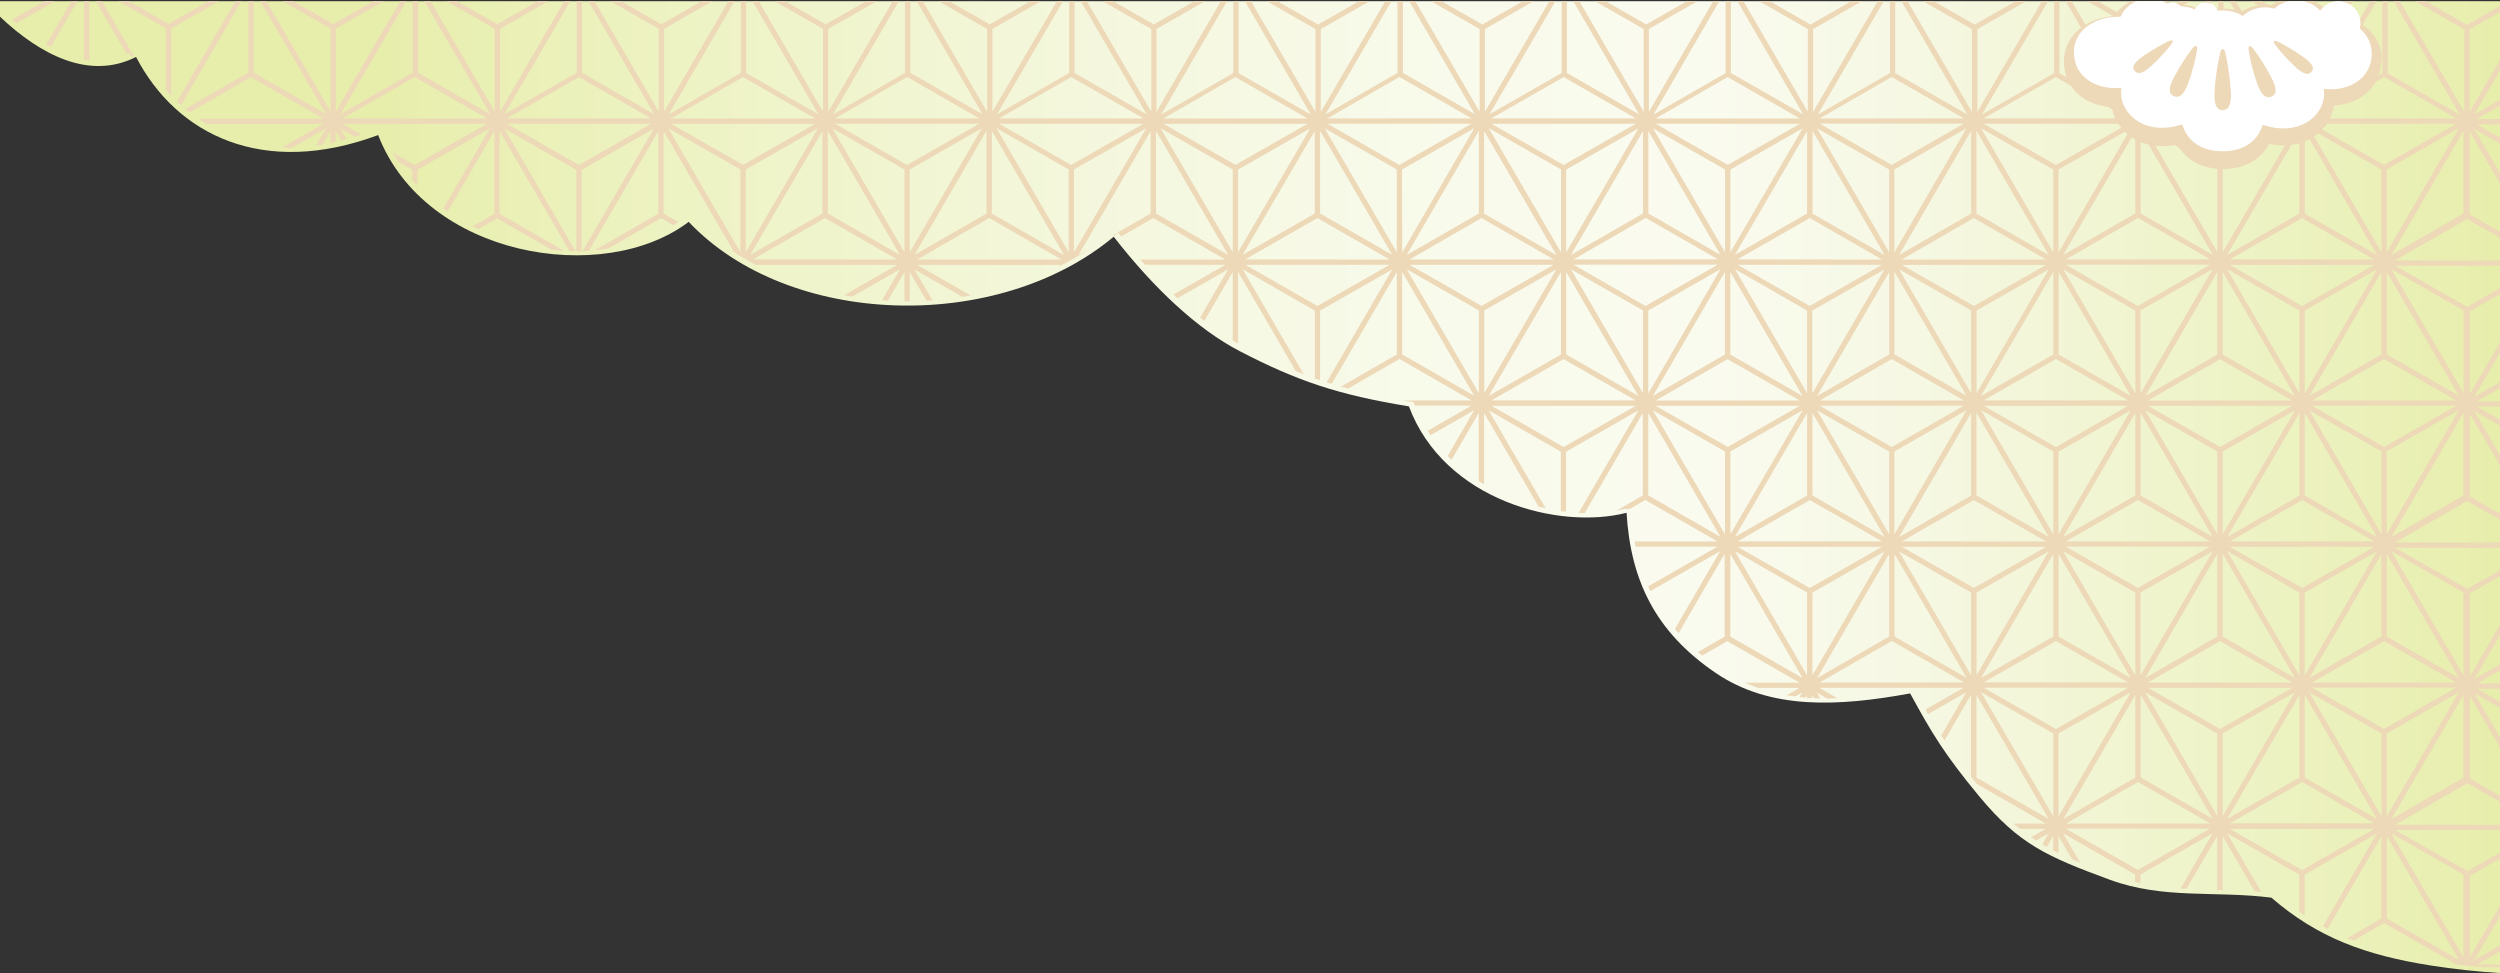 <svg width="411" height="160" viewBox="0 0 411 160" fill="none" xmlns="http://www.w3.org/2000/svg">
<rect x="0" y="0" width="411" height="160" fill="#333333" stroke="none"/>
<g clip-path="url(#clip0_300_513)">
<path d="M183.1 38.925C189.676 47.373 196.832 54.108 203.799 57.723C213.351 62.687 220.042 64.908 231.626 66.81C237.418 82.298 256.302 87.161 267.407 84.301C268.075 95.449 272.168 103.897 282.039 110.618C291.024 116.729 302.114 116.177 314.031 114C317.602 120.561 319.721 124.074 325.368 130.896C331.9 138.793 336.559 140.839 346.807 144.613C355.72 147.894 364.125 146.399 373.415 147.575C381.006 154.15 388.888 157.039 399.673 158.737C403.346 159.318 407.323 159.753 411.46 160V0.197H0V2.752C6.605 8.994 14.69 13.261 22.369 9.357C29.017 22.203 43.3 29.229 62.17 22.203C69.907 42.278 99.185 47.126 113.222 36.472C129.668 53.891 164.027 54.863 183.1 38.911V38.925Z" fill="url(#paint0_linear_300_513)"/>
<path d="M28.172 15.76C27.881 15.455 27.576 15.136 27.301 14.816V4.684L18.229 -0.498H19.97L27.722 3.929L35.473 -0.498H37.215L28.157 4.684V15.76H28.172ZM21.596 9.329C21.465 9.097 21.32 8.894 21.204 8.676C21.073 8.749 20.928 8.792 20.798 8.85L15.354 -0.498H16.356L21.988 9.17C21.857 9.228 21.727 9.286 21.596 9.329ZM13.816 9.808V-0.498H14.687V9.968C14.396 9.924 14.106 9.866 13.816 9.794V9.808ZM412.197 159H408.191C408.191 159 408.089 159 408.031 158.985C406.71 158.869 405.418 158.724 404.141 158.565C404.01 158.55 403.88 158.535 403.749 158.521L400.773 156.808L391.948 151.742L386.955 154.616C386.606 154.486 386.272 154.355 385.924 154.21L391.512 150.987V137.43L383.964 150.436L382.658 152.686C382.397 152.555 382.15 152.41 381.889 152.279L390.772 137.009L378.884 143.802V150.494C378.594 150.305 378.303 150.102 378.013 149.899V143.802L366.139 136.994L371.757 146.647C371.408 146.618 371.045 146.589 370.697 146.56L365.384 137.415V146.328C365.094 146.328 364.804 146.313 364.513 146.299V137.415L359.462 146.125C359.143 146.11 358.823 146.081 358.489 146.067L363.773 136.98L361.61 138.214L351.885 143.773V145.167C351.594 145.109 351.304 145.036 351.014 144.978V143.773L339.169 136.994L339.546 137.647L341.956 141.784C341.506 141.596 341.056 141.422 340.621 141.233L338.414 137.444V140.231C338.124 140.086 337.834 139.941 337.543 139.796V137.444L336.498 139.244C336.251 139.099 335.99 138.954 335.743 138.809L336.788 137.009L334.727 138.185C334.451 138.01 334.19 137.836 333.914 137.647L336.339 136.254H332.042C331.708 135.978 331.36 135.688 331.026 135.398H336.353L325.002 128.895C324.668 128.474 324.334 128.082 324.029 127.675V124.221V114.234L319.675 121.724C319.5 121.448 319.312 121.172 319.138 120.911L323.26 113.798L317.613 117.035L316.989 117.398C316.844 117.151 316.699 116.905 316.554 116.643L318.194 115.714L322.824 113.073H299.106L302.082 114.8C301.53 114.829 300.978 114.829 300.441 114.843H300.412L298.67 113.842L299.237 114.829C298.888 114.829 298.554 114.8 298.206 114.785L297.916 114.277V114.771C297.625 114.756 297.335 114.727 297.045 114.713V114.277L296.812 114.684C296.493 114.655 296.174 114.626 295.854 114.597L296.29 113.842L295.129 114.495C294.664 114.437 294.2 114.379 293.735 114.292L295.84 113.087H289.047C288.306 112.826 287.566 112.55 286.855 112.231H295.854L283.966 105.408L279.844 107.774C279.611 107.586 279.365 107.382 279.132 107.194L283.531 104.653V91.052L275.968 104.087C275.765 103.855 275.562 103.637 275.358 103.405L282.79 90.617L279.481 92.504L271.323 97.178C271.192 96.917 271.076 96.655 270.96 96.394L282.34 89.876H268.899C268.841 89.601 268.783 89.31 268.739 89.02H282.355L270.481 82.198L268.013 83.62C267.81 83.664 267.593 83.707 267.404 83.751C267.404 83.707 267.404 83.664 267.404 83.606C266.867 83.736 266.301 83.853 265.734 83.954L270.075 81.457V67.9L263.514 79.207L260.509 84.361C260.19 84.361 259.856 84.332 259.536 84.317L269.349 67.464L257.461 74.258V84.128C257.185 84.099 256.894 84.056 256.604 84.027V74.258L244.73 67.45L254.107 83.562C253.716 83.475 253.338 83.388 252.946 83.286L243.976 67.871V77.843V79.6C243.685 79.425 243.395 79.266 243.105 79.091V67.871L238.634 75.593C238.416 75.39 238.213 75.158 238.01 74.94L242.364 67.435L235.179 71.543C235.019 71.311 234.874 71.05 234.729 70.803L241.929 66.68H232.624C232.537 66.492 232.436 66.318 232.363 66.114C231.797 66.027 231.26 65.926 230.723 65.839H241.943L237.255 63.139L230.07 59.016L221.621 63.879C221.23 63.777 220.838 63.661 220.446 63.56L229.634 58.276V44.718L220.983 59.597L218.936 63.11C218.646 63.023 218.37 62.935 218.094 62.848L228.894 44.283L217.02 51.062V62.5C216.744 62.398 216.454 62.311 216.164 62.21V51.076L204.29 44.268L214.335 61.528C213.899 61.353 213.464 61.194 213.028 61.005L203.535 44.689V54.676V56.462C203.245 56.302 202.954 56.142 202.664 55.968V54.691V44.704L197.99 52.76C197.758 52.586 197.526 52.412 197.293 52.223L201.909 44.268L193.592 49.029C193.374 48.826 193.156 48.609 192.939 48.405L197.482 45.807L201.459 43.528H188.236C187.989 43.252 187.742 42.962 187.481 42.672H201.459L189.585 35.849L184.331 38.883C184.157 38.665 183.982 38.462 183.823 38.244C183.605 38.433 183.373 38.607 183.141 38.782C183.097 38.738 183.053 38.68 183.024 38.636L189.165 35.109V21.551L181.95 33.962L177.305 41.931L179.352 40.756C177.494 42.004 175.534 43.122 173.502 44.109L174.489 43.543H150.771L159.582 48.58C159.132 48.667 158.696 48.739 158.246 48.812L150.321 44.283L153.296 49.378C152.977 49.407 152.658 49.421 152.324 49.45L149.566 44.718V49.552C149.566 49.552 149.464 49.552 149.406 49.552C149.174 49.552 148.927 49.552 148.695 49.552V44.718L145.952 49.436C145.632 49.421 145.313 49.392 144.993 49.363L145.385 48.696L147.955 44.283L140.102 48.768C139.652 48.696 139.216 48.623 138.766 48.536L147.505 43.543H124.207C122.988 42.875 121.797 42.178 120.665 41.423L109.096 21.537V35.109L111.506 36.502C111.245 36.677 110.969 36.865 110.693 37.025L108.661 35.864L100.024 40.843C99.284 40.959 98.529 41.06 97.774 41.148L108.225 35.123V21.566L104.263 28.403L96.802 41.235C96.453 41.264 96.105 41.293 95.756 41.307L107.5 21.145L95.611 27.924V41.307C95.335 41.307 95.045 41.322 94.755 41.322V27.924L82.881 21.116L94.639 41.322C94.305 41.322 93.957 41.322 93.623 41.293L82.126 21.537V31.553V35.153L92.737 41.235C92.04 41.191 91.358 41.118 90.662 41.031L81.705 35.893L78.657 37.649C78.338 37.504 78.033 37.344 77.728 37.185L81.27 35.138V21.537L73.606 34.761C73.373 34.601 73.127 34.427 72.894 34.253L80.53 21.101L72.459 25.717L68.641 27.895V30.537C68.351 30.232 68.061 29.912 67.77 29.579V27.895L65.52 26.617C65.186 26.124 64.882 25.616 64.577 25.079L68.191 27.14L80.065 20.347H56.346L59.438 22.132C59.075 22.248 58.698 22.379 58.335 22.495L55.926 21.116L56.956 22.887C56.666 22.959 56.376 23.032 56.085 23.105L55.185 21.551V23.337C54.895 23.409 54.605 23.497 54.314 23.555V21.566L53.037 23.772C52.66 23.83 52.297 23.903 51.934 23.947L53.574 21.131L48.029 24.295C47.477 24.295 46.926 24.295 46.374 24.237L53.139 20.376H33.905C33.455 20.1 33.034 19.809 32.599 19.505H53.153L41.265 12.682L31.191 18.474C30.944 18.285 30.712 18.082 30.48 17.879L40.829 11.928V-0.483H41.7V8.313V11.942L53.589 18.75L42.397 -0.483H43.399L54.343 18.314V4.713L45.286 -0.483H47.028L54.779 3.958L62.559 -0.483H64.301L55.214 4.713V18.329L66.174 -0.469H67.175L55.984 18.764L67.828 11.942V-0.454H68.714V11.942L80.573 18.75L69.396 -0.454H70.398L81.328 18.329V8.357V4.728L72.256 -0.454H73.998L81.763 3.973L89.529 -0.454H91.271L82.199 4.728V8.357V18.343L93.144 -0.44H94.145L82.939 18.764L94.813 11.971V-0.44H95.684V11.971L107.558 18.779L99.385 4.742L96.366 -0.44H97.368L108.312 18.358V4.742L99.226 -0.44H100.968L108.719 3.987L116.47 -0.44H118.212L109.169 4.742V18.358L120.114 -0.44H121.115L109.953 18.793L121.797 11.986V-0.425H122.668V8.371V12L134.557 18.808L123.365 -0.425H124.367L135.312 18.372V4.757L128.678 0.954L126.254 -0.44H127.981L135.732 4.002L143.513 -0.44H145.255L136.168 4.757V18.372L147.127 -0.425H148.129L136.937 18.808L148.782 11.986V-0.411H149.667V11.986L161.527 18.793L150.35 -0.411H151.351L162.282 18.372V8.386V4.757L153.209 -0.425H154.951L162.717 4.002L170.483 -0.425H172.225L163.153 4.757V8.386V18.372L174.112 -0.411H175.113L163.907 18.793L175.781 12V-0.411H176.652V12L188.526 18.808L182.589 8.618L177.334 -0.411H178.336L189.281 18.387V4.771L180.194 -0.411H181.936L189.687 4.017L197.438 -0.411H199.18L190.123 4.771V18.387L201.067 -0.411H202.069L190.906 18.823L202.751 12.015V-0.396H203.622V8.4V12.029L215.51 18.837L204.319 -0.396H205.32L216.265 18.401V4.786L207.207 -0.411H208.949L216.701 4.031L224.481 -0.411H226.223L217.136 4.786V18.401L217.731 17.4L228.095 -0.411H229.097L217.905 18.808L229.75 11.986V-0.411H230.636V11.986L242.495 18.793L231.318 -0.411H232.32L243.25 18.372V8.4V4.771L234.178 -0.411H235.919L243.685 4.017L251.451 -0.411H253.193L244.121 4.771V18.372L255.066 -0.411H256.067L244.861 18.793L255.545 12.682L256.735 12V-0.411H257.606V12L269.48 18.808L260.741 3.784L258.288 -0.411H259.29L270.234 18.387L270.205 4.771L261.148 -0.411H262.889L270.641 4.017L277.521 0.083L278.392 -0.411H280.119L275.416 2.289L271.076 4.771V18.387L282.007 -0.411H283.008L271.846 18.823L283.69 12.015V8.386V-0.411H284.561V8.4V12L296.45 18.808L285.258 -0.425H286.26L297.204 18.372V4.771L288.64 -0.135L288.147 -0.411H289.888L297.64 4.031L305.42 -0.411H307.162L298.075 4.786V18.401L309.035 -0.396H310.036L303.548 10.766L298.845 18.837L310.704 12.015V-0.382H311.575V12.015L323.434 18.823L312.257 -0.382H313.259L324.189 18.401V4.8L315.131 -0.382H316.873L324.639 4.046L332.405 -0.382H334.147L325.074 4.8V8.429V18.401L336.034 -0.382H337.035L325.829 18.823L337.703 12.029V-0.382H338.574V12.029L350.448 18.837L344.511 8.647L339.256 -0.382H340.258L344.191 6.397L351.188 18.416V4.8L342.116 -0.382H343.858L351.609 4.046L359.36 -0.382H361.102L352.044 4.8V18.416L362.989 -0.382H363.991L352.828 18.852L364.673 12.044V-0.367H365.544V8.429V12.058L377.432 18.866L366.241 -0.367H367.242L378.187 18.431V4.815L373.31 2.028L369.115 -0.367H370.857L378.608 4.075L386.388 -0.367H388.13L379.043 4.829V18.445L390.003 -0.353H391.004L379.813 18.866L391.658 12.044V-0.353H392.529V12.044L404.388 18.852L393.211 -0.353H394.212L405.143 18.431V8.458V4.829L396.07 -0.353H397.812L405.578 4.075L412.342 0.213V1.2L406.014 4.8V8.429V18.401L412.342 7.544V9.257L406.768 18.823L412.342 15.629V16.631L407.204 19.577H412.342V20.448H407.204L412.342 23.395V24.396L406.768 21.203L412.342 30.783V32.511L406.014 21.624V31.64V35.24L412.357 38.869V39.87L405.578 35.995L393.733 42.817H412.357V43.673H393.748L405.607 50.438L412.371 46.576V47.578L406.043 51.178V64.779L412.371 53.921V55.649L406.797 65.215L412.371 62.021V63.023L407.233 65.969H412.371V66.84H407.233L412.371 69.787V70.788L406.797 67.595L412.371 77.175V78.903L406.043 68.016V77.988V81.617L412.386 85.246V86.248L405.607 82.372L393.762 89.18H412.386V90.051H393.777L405.636 96.815L412.386 92.954V93.941L406.057 97.555V101.184V111.171L412.386 100.313V102.041L406.812 111.606L412.386 108.413V109.415L407.247 112.361H412.386V113.232H407.247L412.386 116.179V117.18L406.812 113.987L412.386 123.567V125.295L406.057 114.408V124.395V128.009L412.4 131.638V132.64L405.622 128.764L393.762 135.586H412.386V136.457H393.777L405.636 143.222L412.386 139.375V140.362L406.057 143.976V157.374L412.386 146.517V148.244L406.812 157.81L412.386 154.616V155.618L407.247 158.565H412.386V159H412.197ZM68.191 12.653L56.332 19.476H80.065L68.191 12.653ZM95.176 27.125L107.05 20.347H83.302L95.176 27.125ZM95.176 12.668L93.913 13.394L83.302 19.461H107.05L95.176 12.668ZM149.116 27.125L160.99 20.332H137.271L149.116 27.125ZM109.866 21.087L121.725 41.467V27.866L109.866 21.087ZM122.16 27.111L134.034 20.347H110.316L122.175 27.111H122.16ZM122.146 12.668L110.301 19.49H134.034L122.146 12.668ZM122.596 27.866V41.467L134.47 21.101L122.596 27.88V27.866ZM123.336 41.902L135.21 35.109V21.537L123.336 41.902ZM135.645 35.849L123.772 42.643L147.519 42.672L135.645 35.849ZM136.081 21.522V35.094L147.94 41.902L136.081 21.508V21.522ZM136.836 21.087L148.709 41.481V27.866L136.836 21.087ZM150.35 13.35L149.13 12.653L137.271 19.476H161.004L150.35 13.35ZM154.792 24.875L149.551 27.866V41.496L161.425 21.072L154.792 24.875ZM150.335 41.917L162.18 35.109V21.508L150.335 41.917ZM162.615 35.849L150.771 42.672H174.518L162.63 35.849H162.615ZM163.051 21.508V31.495V35.109L174.939 41.931L163.051 21.508ZM175.694 41.481V27.866L163.82 21.058L175.694 41.467V41.481ZM167.943 22.451L176.1 27.125L187.974 20.347H164.227L167.943 22.451ZM176.115 12.668L164.241 19.461H187.989L176.115 12.668ZM176.55 27.88V41.496L183.634 29.346L188.439 21.087L176.55 27.866V27.88ZM404.243 157.795L392.383 137.43V150.987L404.243 157.795ZM392.383 134.207L404.243 113.784L393.254 120.084L392.369 120.592V134.207H392.383ZM283.589 44.689L271.729 65.098L283.574 58.291V44.689H283.589ZM272.165 65.853H295.898L284.01 59.045L272.165 65.853ZM337.558 87.844V74.229L330.184 70.005L325.684 67.421L337.558 87.83V87.844ZM324.929 67.856V77.829V81.457L336.818 88.28L324.929 67.856ZM337.819 73.401L337.993 73.503L349.867 66.71H326.12L337.819 73.401ZM338.414 74.243V87.859L350.303 67.464L338.414 74.258V74.243ZM341.071 85.043L339.198 88.28L351.043 81.457V67.9L341.071 85.057V85.043ZM339.619 89.02H363.352L359.128 86.582L351.478 82.198L339.619 89.02ZM363.773 88.251L351.914 67.885V81.443L363.773 88.251ZM364.528 87.83V77.858V74.229L352.669 67.45L364.528 87.83ZM364.978 73.474L376.837 66.71H353.119L364.978 73.474ZM365.413 74.229V77.858V87.83L377.302 67.45L365.428 74.229H365.413ZM366.154 88.265L378.027 81.472V67.9L366.154 88.28V88.265ZM377.244 82.909L366.589 89.006H390.351L378.477 82.212L377.258 82.909H377.244ZM390.772 88.28L382.426 73.938L378.898 67.885V81.457L390.758 88.28H390.772ZM391.527 87.844V74.229L379.653 67.464L391.527 87.859V87.844ZM391.933 73.488L395.766 71.296L403.807 66.695H380.089L391.933 73.488ZM380.089 112.216H403.822L391.948 105.394L380.089 112.216ZM391.512 104.639V91.067L385.793 100.908L379.653 111.447L391.498 104.624L391.512 104.639ZM380.06 109.052L390.772 90.646L378.884 97.425V111.04L380.045 109.052H380.06ZM390.337 89.891H366.589L378.463 96.67L390.337 89.891ZM378.027 97.425L376.532 96.568L366.154 90.617L378.027 111.026V97.41V97.425ZM365.399 91.038V101.025V104.653L377.287 111.476L365.413 91.052L365.399 91.038ZM364.963 105.394L353.104 112.216H376.852L364.963 105.394ZM364.528 104.639V91.038L352.683 111.447L364.528 104.639ZM363.788 90.617L351.899 97.41V111.026L363.788 90.602V90.617ZM363.338 89.862H339.619L351.464 96.655L363.338 89.862ZM351.028 97.41L339.184 90.631L344.09 99.079L351.043 111.026V97.41H351.028ZM338.429 91.067V104.639L350.303 111.461L338.429 91.067ZM337.993 105.394L326.12 112.187H349.867L337.993 105.394ZM337.558 104.639V91.067L325.684 111.447L337.558 104.653V104.639ZM336.818 90.631L324.944 97.396V110.997L336.818 90.617V90.631ZM324.494 82.212L312.649 89.02H336.397L324.508 82.212H324.494ZM324.058 81.472V67.871L312.214 88.28L324.058 81.472ZM323.303 67.435L311.43 74.229V87.859L323.303 67.435ZM322.868 66.695H299.149L310.994 73.488L322.868 66.695ZM310.573 74.229L298.729 67.464L310.588 87.859V74.243L310.573 74.229ZM297.959 67.885V81.457L309.818 88.265L297.959 67.871V67.885ZM297.524 82.212L285.65 89.006H309.412L297.538 82.212H297.524ZM297.088 81.457V67.885L285.214 88.265L297.088 81.472V81.457ZM296.348 67.45L284.474 74.229V81.457V87.83L296.362 67.45H296.348ZM284.039 27.111L295.913 20.347H272.194L284.053 27.111H284.039ZM284.46 58.291L296.348 65.113L284.46 44.689V58.291ZM297.088 64.663V51.047L291.993 48.13L285.214 44.239L297.088 64.648V64.663ZM290.048 46.025L297.524 50.307L309.397 43.528H285.65L290.048 46.025ZM297.945 51.062V64.677L302.14 57.478L309.818 44.283L297.93 51.062H297.945ZM298.729 65.098L310.588 58.276V44.718L298.729 65.098ZM299.149 65.853H322.883L320.125 64.256L310.994 59.031L299.135 65.868L299.149 65.853ZM318.658 22.727L322.868 20.318H299.149L310.994 27.111L318.658 22.727ZM323.303 65.069L311.444 44.689V58.261L323.303 65.069ZM324.058 64.648V54.676V51.033L312.185 44.254L324.044 64.634L324.058 64.648ZM324.508 50.307L336.382 43.543H312.664L324.523 50.307H324.508ZM324.944 51.047V54.676V64.648L336.832 44.268L324.958 51.047H324.944ZM325.684 65.069L337.558 58.276V44.689L325.684 65.069ZM326.12 65.824H349.867L337.993 59.031L326.12 65.824ZM349.867 20.347H326.12L330.794 23.003L337.993 27.125L349.867 20.347ZM350.303 65.098L345.266 56.432L338.443 44.704V58.276L350.303 65.084V65.098ZM347.661 58.842L351.057 64.663L351.028 51.047L339.184 44.268L347.661 58.842ZM351.464 50.307L360.957 44.878L363.338 43.514H339.619L351.464 50.307ZM351.899 51.047V64.663L363.773 44.239L351.899 51.033V51.047ZM352.683 65.098L364.528 58.291V54.676V44.689L352.683 65.098ZM353.104 65.853H376.852L364.963 59.045L353.119 65.853H353.104ZM364.978 27.111L376.852 20.347H353.133L364.992 27.111H364.978ZM377.287 65.098L365.399 44.675V58.276L377.287 65.098ZM378.027 64.663V51.047L366.139 44.239L378.027 64.648V64.663ZM374.79 48.217L378.463 50.321L390.337 43.543H366.589L374.79 48.231V48.217ZM378.898 51.062V64.677L387.434 50.031L390.787 44.268L378.898 51.062ZM382.15 60.816L379.668 65.084L391.512 58.261V44.704L382.15 60.816ZM380.089 65.853H403.822L398.596 62.834L391.933 59.016L380.074 65.853H380.089ZM403.807 20.332H380.089L391.933 27.125L403.807 20.332ZM404.243 65.069L392.383 44.704V58.261L404.243 65.069ZM392.369 74.229V87.844L404.243 67.421L392.369 74.214V74.229ZM392.369 104.639L402.007 110.169L404.243 111.447L392.383 91.067V104.639H392.369ZM391.933 119.837L403.807 113.043H380.089L391.933 119.837ZM391.527 134.207V120.592L379.653 113.813L380.727 115.671L391.512 134.207H391.527ZM378.898 114.248V127.835L390.772 134.643L378.898 114.248ZM375.473 141.334L378.448 143.047L390.322 136.269H366.575L375.458 141.349L375.473 141.334ZM390.337 135.383L378.463 128.561L369.507 133.685L366.589 135.354H390.337V135.383ZM378.027 127.82V114.234L366.154 134.614L378.027 127.82ZM377.273 113.813L365.399 120.577V134.178L377.273 113.798V113.813ZM376.837 113.073H353.119L364.978 119.837L376.852 113.073H376.837ZM364.528 134.193V120.592L352.669 113.813L364.528 134.193ZM351.928 114.248V127.82L363.788 134.628L351.928 114.248ZM351.464 143.018L362.83 136.515L363.338 136.225H339.619L351.464 143.018ZM363.352 135.369L351.478 128.561L339.619 135.398H363.352V135.369ZM351.043 127.82V114.263L346.528 122.043L339.198 134.657L351.043 127.835V127.82ZM338.429 134.207L350.303 113.813L338.414 120.592V134.207H338.429ZM337.993 119.851L349.867 113.058H326.12L337.993 119.851ZM337.558 134.207V120.592L332.724 117.834L325.684 113.798L337.558 134.207ZM324.929 127.835L336.818 134.643L324.929 114.234V124.221V127.835ZM336.368 89.891H312.649L324.508 96.655L336.382 89.891H336.368ZM324.058 111.011V101.025V97.41L312.199 90.646L324.058 111.026V111.011ZM311.459 91.067V104.639L316.51 107.542L323.318 111.447L311.459 91.081V91.067ZM322.883 112.187L311.009 105.379L299.149 112.202H322.883V112.187ZM310.573 104.639V91.081L305.493 99.834L298.729 111.476L310.573 104.653V104.639ZM297.959 111.04L309.833 90.646L297.959 97.425V111.04ZM297.524 96.67L309.397 89.891H285.65L297.524 96.67ZM297.088 111.026V97.41L295.404 96.452L285.214 90.617L297.088 111.026ZM296.348 111.461L284.46 91.052V104.653L296.348 111.476V111.461ZM284.039 73.474L295.898 66.71H272.179L284.039 73.474ZM283.589 87.83V77.858V74.229L271.729 67.45L283.589 87.83ZM282.834 88.251L270.975 67.885V81.443L282.834 88.251ZM270.989 64.677L282.848 44.254L270.975 51.047V64.677H270.989ZM270.525 50.307L282.398 43.514H258.68L270.525 50.307ZM270.118 64.663V51.047L258.259 44.268L270.118 64.663ZM257.49 44.704V58.276L269.363 65.098L257.49 44.704ZM250.45 69.714L257.054 73.503L268.928 66.71H245.18L250.45 69.714ZM268.928 65.853L257.054 59.031L245.18 65.824H268.928V65.853ZM268.928 20.347H245.18L257.054 27.125L268.928 20.347ZM250 62.079L256.619 58.291V44.718L244.745 65.084L250 62.079ZM255.878 44.268L244.005 51.047V64.648L255.878 44.268ZM255.428 43.528H231.71L243.569 50.292L255.428 43.528ZM243.119 64.648V54.676V51.033L231.26 44.254L243.119 64.634V64.648ZM242.364 65.069L230.505 44.689V58.261L242.364 65.069ZM230.055 27.125L232.682 25.616L241.929 20.332H218.21L230.055 27.125ZM205.64 44.036L216.585 50.307L228.458 43.528H204.711L205.64 44.036ZM214.959 20.347H191.24L203.1 27.111L214.973 20.347H214.959ZM190.035 35.094L201.909 41.902L190.05 21.537V35.109L190.035 35.094ZM190.805 21.087L202.664 41.467V27.866L190.805 21.087ZM203.085 12.668L191.24 19.49H214.973L203.085 12.668ZM203.535 27.866V31.48V41.467L215.409 21.101L203.535 27.88V27.866ZM204.275 41.902L215.409 35.53L216.149 35.109V21.537L204.275 41.902ZM216.585 35.849L204.711 42.643L228.458 42.672L216.585 35.849ZM217.02 21.522V35.094L228.879 41.902L225.425 35.951L217.02 21.508V21.522ZM217.775 21.087L225.308 34.035L229.634 41.481V27.866L217.775 21.087ZM236.253 16.195L230.07 12.653L218.21 19.476H241.943L236.253 16.195ZM234.352 25.659L230.491 27.866L230.52 41.496L242.379 21.072L234.352 25.659ZM231.274 41.917L243.119 35.109V31.509V21.508L231.26 41.917H231.274ZM243.555 35.849L231.71 42.672H255.457L243.569 35.849H243.555ZM243.99 21.508V31.524V35.123L255.878 41.946L243.99 21.522V21.508ZM256.633 41.481V27.866L246.066 21.813L244.745 21.058L256.619 41.467L256.633 41.481ZM257.054 12.668L245.18 19.461H268.928L257.054 12.668ZM257.475 27.88V41.496L269.363 21.101L257.475 27.88ZM258.259 41.917L270.104 35.094V21.537L258.259 41.917ZM270.539 35.835L258.68 42.657L282.413 42.628L270.539 35.82V35.835ZM270.989 21.522V35.094L282.848 41.902L270.989 21.537V21.522ZM271.744 21.087L283.603 41.467V27.866L271.744 21.101V21.087ZM284.024 12.668L272.179 19.49H295.913L284.024 12.668ZM284.474 27.866V41.467L296.348 21.101L284.474 27.88V27.866ZM285.214 41.902L296.029 35.719L297.088 35.109V21.537L285.214 41.902ZM297.524 35.849L288.06 41.264L285.65 42.643L309.412 42.672L297.538 35.849H297.524ZM297.959 35.109L309.833 41.917L297.974 21.522V35.109H297.959ZM298.714 21.087L310.588 41.481V27.866L298.714 21.087ZM311.009 12.653L299.149 19.476H322.883L311.009 12.653ZM311.43 27.866V41.496L323.303 21.072L311.43 27.866ZM312.214 41.917L324.058 35.109V21.508L312.214 41.917ZM324.494 35.849L312.649 42.672H336.382L324.494 35.849ZM324.929 21.508V35.109L336.818 41.931L324.929 21.508ZM337.558 41.481V27.88L330.431 23.801L325.684 21.072L337.558 41.481ZM337.993 12.668L326.12 19.461H349.867L337.993 12.668ZM338.414 27.88V41.496L343.204 33.295L350.303 21.101L338.414 27.88ZM349.112 24.875L339.198 41.917L351.043 35.094V21.537L349.112 24.875ZM351.478 35.835L339.619 42.657L363.352 42.628L361.407 41.51L351.478 35.82V35.835ZM351.914 35.094L363.788 41.902L351.928 21.537V35.094H351.914ZM352.683 21.087L364.542 41.467V27.866L352.683 21.101V21.087ZM364.963 12.668L353.119 19.49H376.866L364.978 12.668H364.963ZM365.413 27.866V41.467L377.287 21.087L365.413 27.866ZM366.154 41.902L378.027 35.109V21.537L366.154 41.902ZM378.463 35.849L366.589 42.643L390.337 42.672L378.463 35.849ZM378.898 35.109L390.772 41.917L378.913 21.522V35.109H378.898ZM379.653 21.087L391.527 41.481L391.498 27.866L379.653 21.087ZM394.024 13.844L391.948 12.653L380.089 19.476H403.822L394.024 13.844ZM400.831 23.017L392.369 27.866V41.496L404.243 21.072L400.831 23.017ZM404.997 35.109V31.509V21.508L393.138 41.917L404.983 35.109H404.997ZM405.012 51.047L393.153 44.268L405.012 64.648V51.047ZM404.997 81.472V67.871L393.153 88.28L404.997 81.472ZM405.012 97.41L393.138 90.631L404.997 111.011V101.025V97.41H405.012ZM404.997 127.835V114.234L393.153 134.643L404.997 127.835ZM393.138 136.994L404.997 157.374V143.773L393.138 137.009V136.994ZM29.101 16.703L39.087 -0.498H40.089L29.754 17.313C29.536 17.11 29.318 16.906 29.101 16.703ZM2 3.218L8.518 -0.498H10.259L2.697 3.813C2.465 3.61 2.232 3.421 2 3.218ZM7.589 7.312L12.132 -0.483H13.133L8.343 7.733C8.097 7.602 7.835 7.457 7.589 7.312Z" fill="#EDD8B7"/>
<path d="M391.472 9.82C391.501 12.389 390.282 14.465 388.612 15.655C387.132 16.744 385.375 17.252 383.692 17.353C383.242 20.852 379.99 23.9 375.403 23.9C374.648 23.9 373.879 23.827 373.066 23.653C371.687 26.266 368.842 27.805 365.533 27.776C365.547 27.776 365.518 27.776 365.446 27.776C362.18 27.834 359.334 26.324 357.941 23.755C357.085 23.943 356.257 24.03 355.459 24.03C350.93 24.03 347.693 21.04 347.199 17.6C345.487 17.513 343.687 17.019 342.177 15.916C340.537 14.741 339.332 12.708 339.317 10.168C339.317 10.139 339.317 10.11 339.317 10.052C339.317 7.7 340.522 5.726 342.191 4.507C343.716 3.375 345.603 2.765 347.562 2.634C348.201 1.662 349.086 0.864 350.146 0.326C350.538 0.138 350.959 -0.051 351.452 -0.167C352.048 -0.327 352.686 -0.414 353.354 -0.414C354.864 -0.414 356.272 0.051 357.418 0.864C357.752 0.805 358.086 0.791 358.449 0.791C359.901 0.791 361.251 1.226 362.368 1.967C363.297 1.589 364.328 1.386 365.402 1.386C366.476 1.386 367.507 1.589 368.436 1.967C369.553 1.226 370.903 0.791 372.355 0.791C372.703 0.791 373.052 0.82 373.386 0.864C374.532 0.051 375.94 -0.414 377.45 -0.414H377.479C378.132 -0.414 378.756 -0.327 379.352 -0.167H379.41L379.468 -0.138C379.743 -0.036 380.179 0.065 380.716 0.355C381.659 0.835 382.487 1.531 383.111 2.402C385.114 2.475 387.074 3.084 388.641 4.231C390.325 5.436 391.545 7.396 391.559 9.747C391.559 9.82 391.559 9.82 391.559 9.82H391.472ZM365.025 17.803C365.025 17.803 364.967 17.803 364.952 17.818C364.952 17.818 365.01 17.803 365.025 17.803Z" fill="#EDD8B7"/>
<path d="M352.004 -0.035C352.469 -0.166 352.962 -0.224 353.47 -0.209C354.893 -0.195 356.17 0.357 357.099 1.228C357.564 1.112 358.043 1.054 358.551 1.054C360.002 1.068 361.309 1.649 362.238 2.549C363.181 2.012 364.299 1.707 365.489 1.721C366.679 1.721 367.783 2.07 368.726 2.621C369.684 1.736 370.99 1.184 372.442 1.213C372.936 1.213 373.429 1.3 373.894 1.417C374.837 0.56 376.129 0.052 377.552 0.067C378.06 0.067 378.553 0.154 379.018 0.284C379.351 0.401 379.743 0.517 380.019 0.676C381.006 1.184 381.776 1.983 382.24 2.941C382.24 2.941 382.226 2.941 382.211 2.941C382.371 2.941 382.53 2.941 382.676 2.941C386.377 2.955 389.919 5.147 389.904 8.776C389.89 13.479 385.346 15.076 382.022 14.597C382.69 18.356 378.553 22.726 371.992 20.519C371.15 23.292 368.77 24.888 365.358 24.874C361.962 24.859 359.581 23.234 358.768 20.447C352.193 22.595 348.085 18.182 348.782 14.423C345.458 14.858 340.929 13.218 340.958 8.515C340.958 4.9 344.528 2.738 348.23 2.752C348.361 2.752 348.506 2.752 348.651 2.752C348.651 2.752 348.622 2.752 348.607 2.752C349.072 1.707 349.914 0.836 350.988 0.313C351.336 0.154 351.641 0.023 352.004 -0.049V-0.035ZM378.785 9.458C377.073 8.224 375.345 7.281 374.503 6.86C374.14 6.671 373.937 6.686 373.85 6.773C373.777 6.86 373.792 7.034 374.024 7.339C374.576 8.065 375.795 9.574 377.334 10.982C378.931 12.463 379.613 12.245 379.99 11.839C380.368 11.447 380.571 10.75 378.785 9.458ZM356.983 7.252C357.215 6.947 357.23 6.773 357.157 6.686C357.085 6.599 356.867 6.584 356.504 6.773C355.647 7.179 353.92 8.123 352.193 9.328C350.393 10.605 350.596 11.302 350.973 11.694C351.351 12.1 352.033 12.332 353.644 10.866C355.197 9.458 356.431 7.978 356.983 7.252ZM361.047 7.557C360.917 7.513 360.699 7.586 360.423 7.963C359.77 8.82 358.493 10.634 357.375 12.753C356.214 14.96 356.823 15.598 357.433 15.831C358.072 16.063 358.899 15.961 359.755 13.653C360.568 11.418 361.018 9.27 361.192 8.239C361.265 7.803 361.192 7.615 361.047 7.557ZM366.737 14.916C366.563 12.274 366.113 9.865 365.852 8.718C365.736 8.224 365.562 8.05 365.416 8.05C365.271 8.05 365.112 8.21 364.996 8.703C364.72 9.836 364.241 12.26 364.081 14.916C363.907 17.66 364.676 18.095 365.387 18.11C366.07 18.11 366.926 17.703 366.752 14.931L366.737 14.916ZM373.458 12.84C372.369 10.707 371.107 8.878 370.453 8.021C370.178 7.644 369.945 7.557 369.829 7.6C369.699 7.644 369.611 7.847 369.684 8.283C369.844 9.313 370.279 11.476 371.078 13.711C371.905 16.034 372.732 16.136 373.371 15.903C373.995 15.685 374.605 15.047 373.458 12.826V12.84Z" fill="white"/>
<path d="M384.432 0.197C386.436 0.197 388.061 1.822 388.061 3.826C388.061 5.831 386.436 7.455 384.432 7.455C382.428 7.455 380.803 5.831 380.803 3.826C380.803 1.822 382.428 0.197 384.432 0.197Z" fill="white"/>
<path d="M357.085 0.43C358.223 0.43 359.146 1.352 359.146 2.491C359.146 3.629 358.223 4.552 357.085 4.552C355.946 4.552 355.023 3.629 355.023 2.491C355.023 1.352 355.946 0.43 357.085 0.43Z" fill="white"/>
<path d="M364.313 1.264C363.646 0.349 362.354 0.132 361.425 0.814C360.496 1.481 360.292 2.773 360.975 3.702C361.642 4.617 362.934 4.835 363.863 4.152C364.778 3.485 364.996 2.193 364.313 1.264Z" fill="white"/>
</g>
<defs>
<linearGradient id="paint0_linear_300_513" x1="0" y1="80.106" x2="411.46" y2="80.106" gradientUnits="userSpaceOnUse">
<stop stop-color="#E7EEAB"/>
<stop offset="0.15" stop-color="#E7EEAB"/>
<stop offset="0.28" stop-color="#EEF3C5"/>
<stop offset="0.43" stop-color="#F4F7DC"/>
<stop offset="0.56" stop-color="#F8FAEA"/>
<stop offset="0.68" stop-color="#FAFBEF"/>
<stop offset="0.76" stop-color="#F6F8E4"/>
<stop offset="0.89" stop-color="#EEF3C7"/>
<stop offset="1" stop-color="#E7EEAB"/>
</linearGradient>
<clipPath id="clip0_300_513">
<rect width="411.46" height="159.803" fill="white" transform="matrix(1 0 0 -1 0 160)"/>
</clipPath>
</defs>
</svg>

